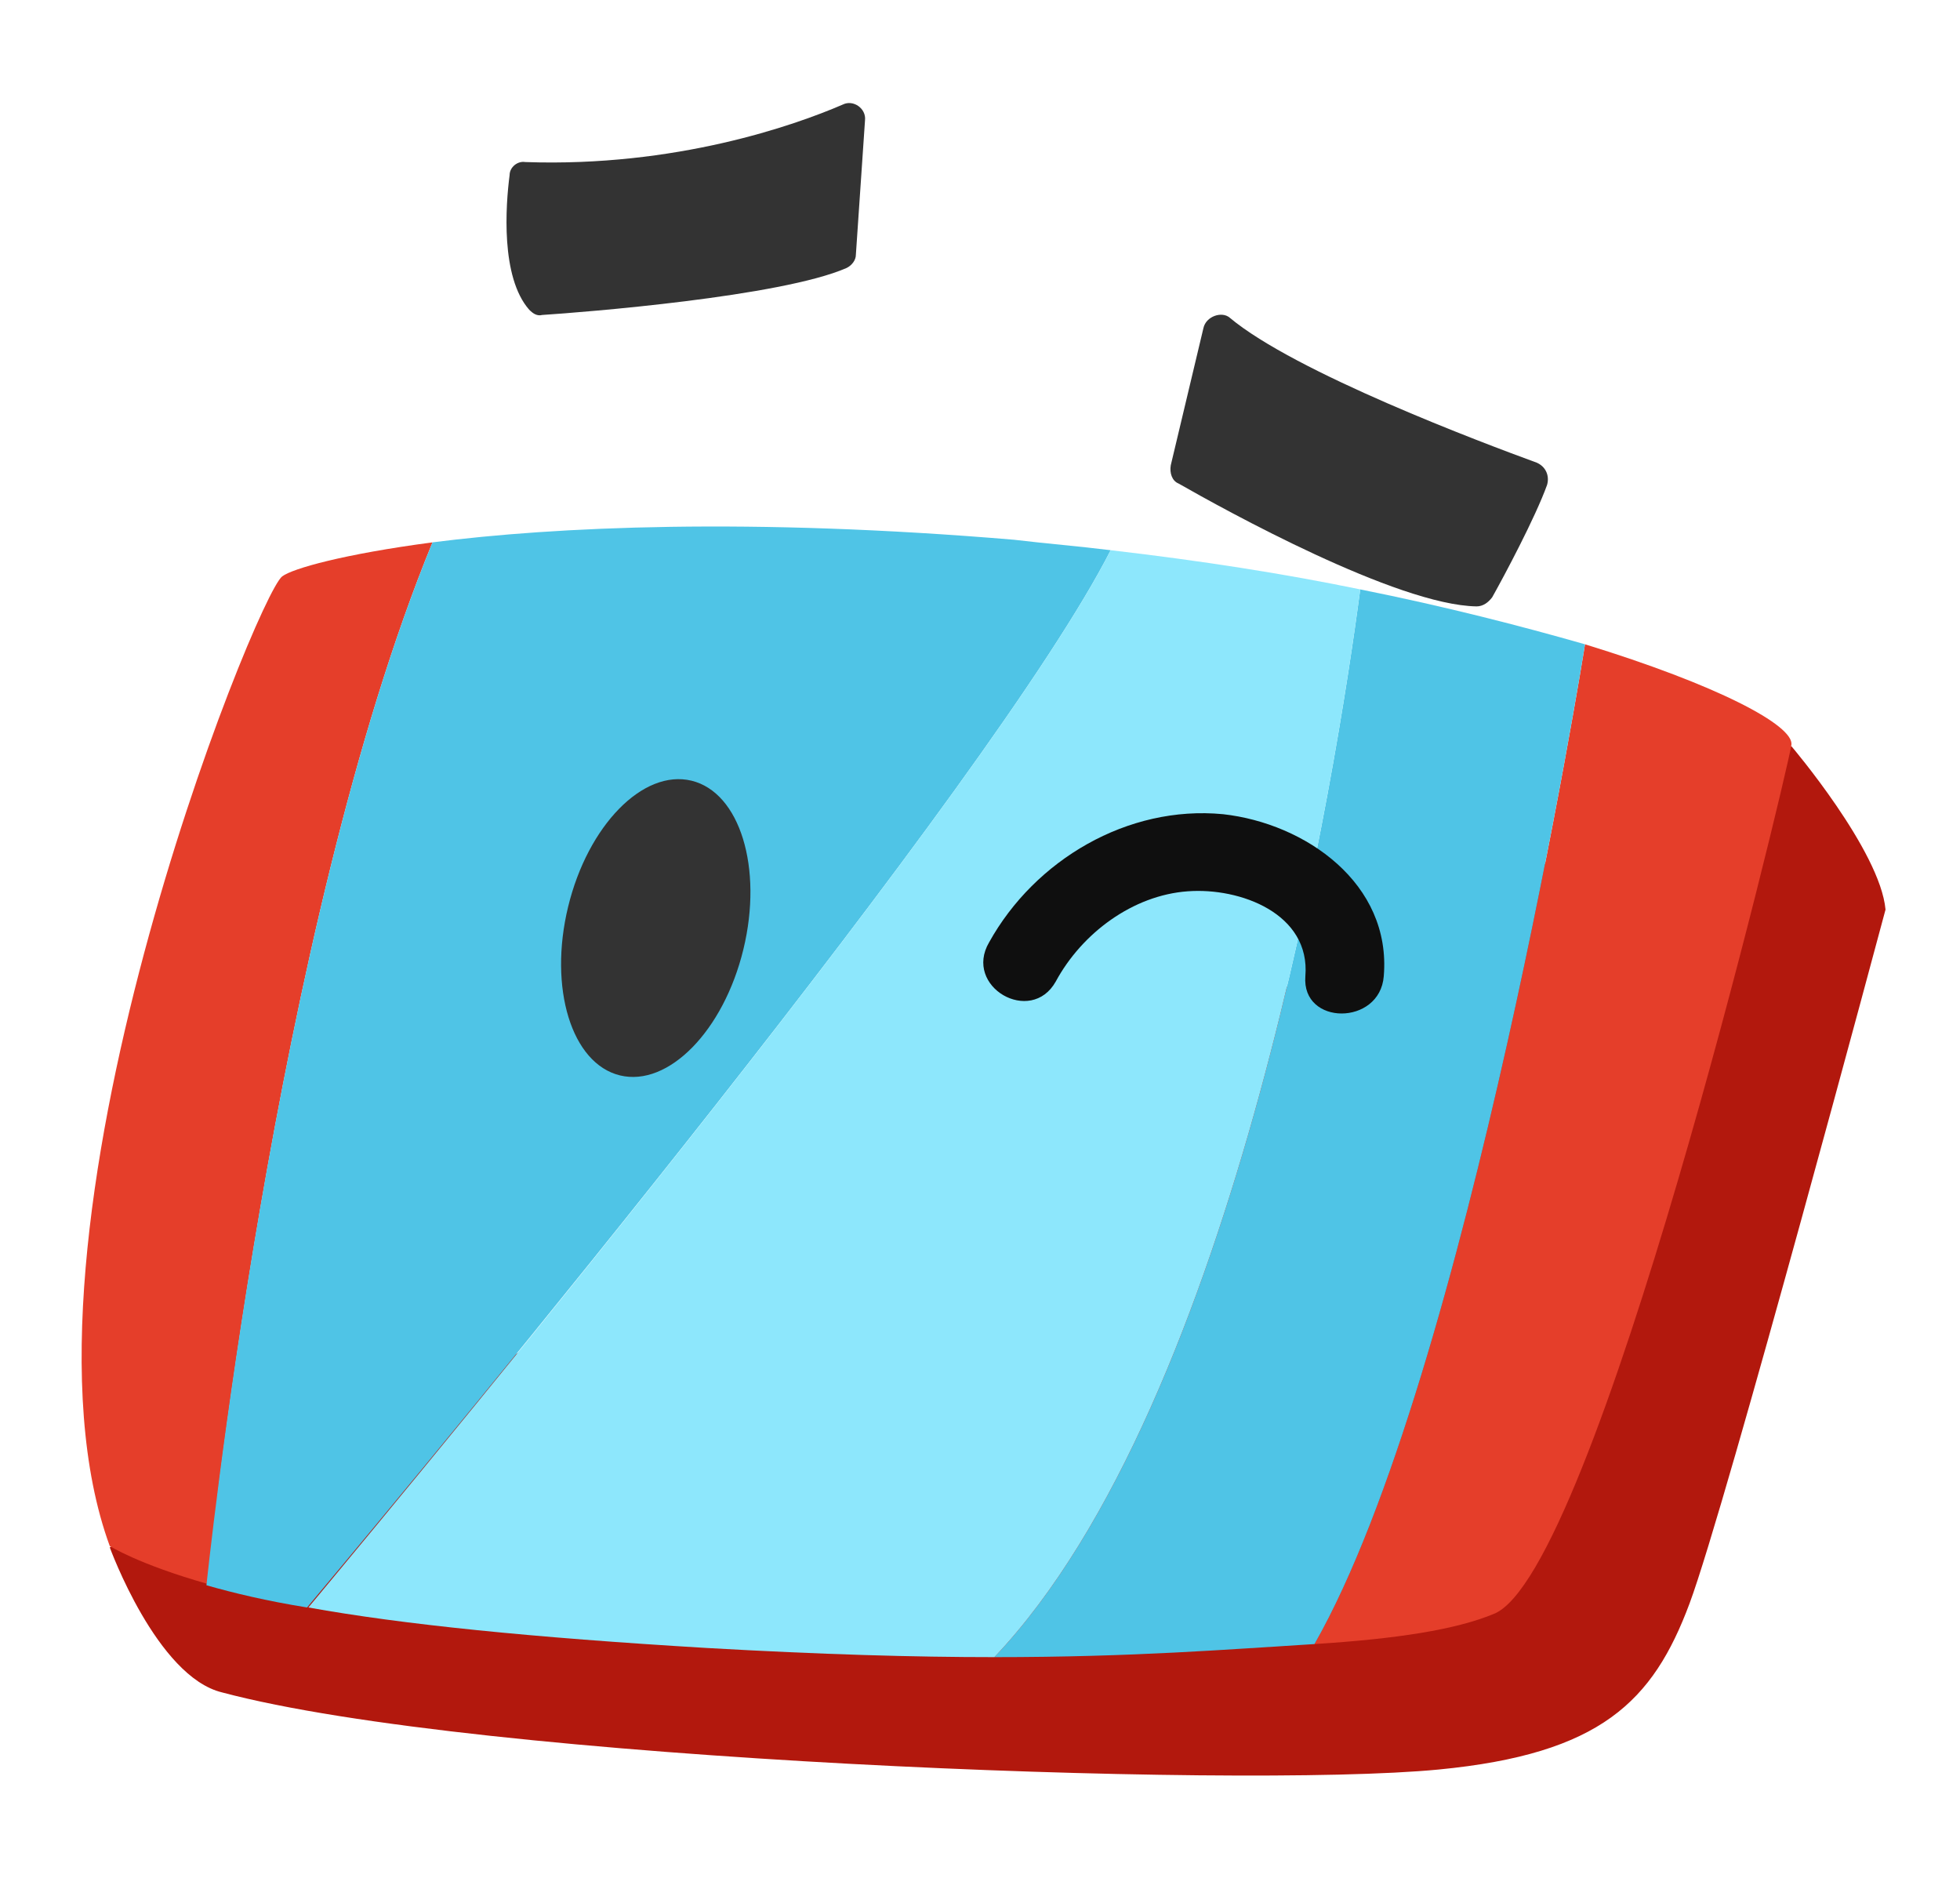 <?xml version="1.0" encoding="utf-8"?>
<!-- Generator: Adobe Illustrator 19.0.0, SVG Export Plug-In . SVG Version: 6.00 Build 0)  -->
<svg version="1.1" id="Layer_1" xmlns="http://www.w3.org/2000/svg" xmlns:xlink="http://www.w3.org/1999/xlink" x="0px" y="0px"
	 viewBox="0 0 150 143.7" style="enable-background:new 0 0 150 143.7;" xml:space="preserve">
<style type="text/css">
	.st0{fill:#B2180D;}
	.st1{fill:#E53E2A;}
	.st2{fill:#4FC4E6;}
	.st3{fill:#8DE7FC;}
	.st4{fill:#0F0F0F;}
	.st5{fill:#333333;}
</style>
<g id="XMLID_288_">
	<path id="XMLID_373_" class="st0" d="M137.1,57.1c0,0,6.8,8,7.2,12.5c0,0-12.2,45.6-15,53.1c-2.8,7.5-6.8,11.5-19.2,12.7
		c-15.6,1.5-73.6-0.7-93.1-5.9c-5-1.2-8.6-11.1-8.6-11.1"/>
	<g id="XMLID_368_">
		<path id="XMLID_370_" class="st1" d="M33.1,41.5c-6.8,0.9-10.7,2-11.5,2.6c-2,1.5-21.8,50.7-13.2,74.2c0,0,2.2,1.4,7.5,2.9l0,0
			C15.8,121.3,21,70.9,33.1,41.5z"/>
		<path id="XMLID_369_" class="st1" d="M121.3,49.3c0,0.1-9,56-20.7,76.5c6.3-0.4,10.8-1.1,13.7-2.3c7.8-3,22.2-63.2,22.8-66.5
			C137.3,55.5,131.4,52.4,121.3,49.3z"/>
	</g>
	<g id="XMLID_360_">
		<path id="XMLID_367_" class="st2" d="M77.6,41.3c-20.2-1.7-35.1-1-44.5,0.2C21,70.9,15.8,121.3,15.8,121.3l0,0
			c2.1,0.6,4.6,1.2,7.7,1.7C34,110.5,76,59.8,85,42.1C82.6,41.8,80.1,41.6,77.6,41.3z"/>
		<path id="XMLID_366_" class="st2" d="M104.1,45.1c-1.8,13.6-9.4,62.1-28,81.7c10.7,0,17.9-0.6,24.5-1
			c11.7-20.5,20.7-76.4,20.7-76.5C116.4,47.9,110.6,46.4,104.1,45.1z"/>
		<path id="XMLID_361_" class="st3" d="M85,42.1c-9,17.7-51,68.4-61.4,80.9c7.2,1.3,17.1,2.3,30.5,3.1c8.8,0.5,15.9,0.7,22,0.7
			c18.6-19.6,26.2-68.1,28-81.7C98.3,43.9,91.9,42.9,85,42.1z"/>
	</g>
	<g id="XMLID_295_">
		<g id="XMLID_12_">
			<path id="XMLID_16_" class="st4" d="M80.8,75.1c2-3.7,5.9-6.6,10.1-6.9c4-0.3,9.4,1.7,9,6.5c-0.3,3.8,5.7,3.8,6,0
				c0.6-7.1-6-11.7-12.3-12.4c-7.3-0.7-14.4,3.5-17.9,9.8C73.7,75.5,78.9,78.5,80.8,75.1L80.8,75.1z"/>
		</g>
	</g>
	<path id="XMLID_292_" class="st5" d="M39,13.4c-0.3,2.3-0.7,7.8,1.5,10.3c0.3,0.3,0.6,0.5,1,0.4c3.1-0.2,18.3-1.4,23.3-3.6
		c0.4-0.2,0.7-0.6,0.7-1l0.7-10.3c0.1-0.9-0.9-1.6-1.7-1.2c-3.7,1.6-12.8,4.8-24.3,4.4C39.6,12.3,39,12.8,39,13.4z"/>
	<path id="XMLID_290_" class="st5" d="M92.1,25.1l-2.5,10.5c-0.1,0.6,0.1,1.2,0.6,1.4c3.5,2,16.7,9.3,22.8,9.4
		c0.5,0,0.9-0.3,1.2-0.7c0.9-1.6,3.3-6.1,4.2-8.6c0.2-0.7-0.1-1.4-0.8-1.7c-4.1-1.5-18.5-6.9-23.5-11.1
		C93.5,23.8,92.3,24.2,92.1,25.1z"/>
	
		<ellipse id="XMLID_223_" transform="matrix(0.972 0.236 -0.236 0.972 18.147 -9.847)" class="st5" cx="50.2" cy="71" rx="6.9" ry="11.6"/>
</g>
</svg>
